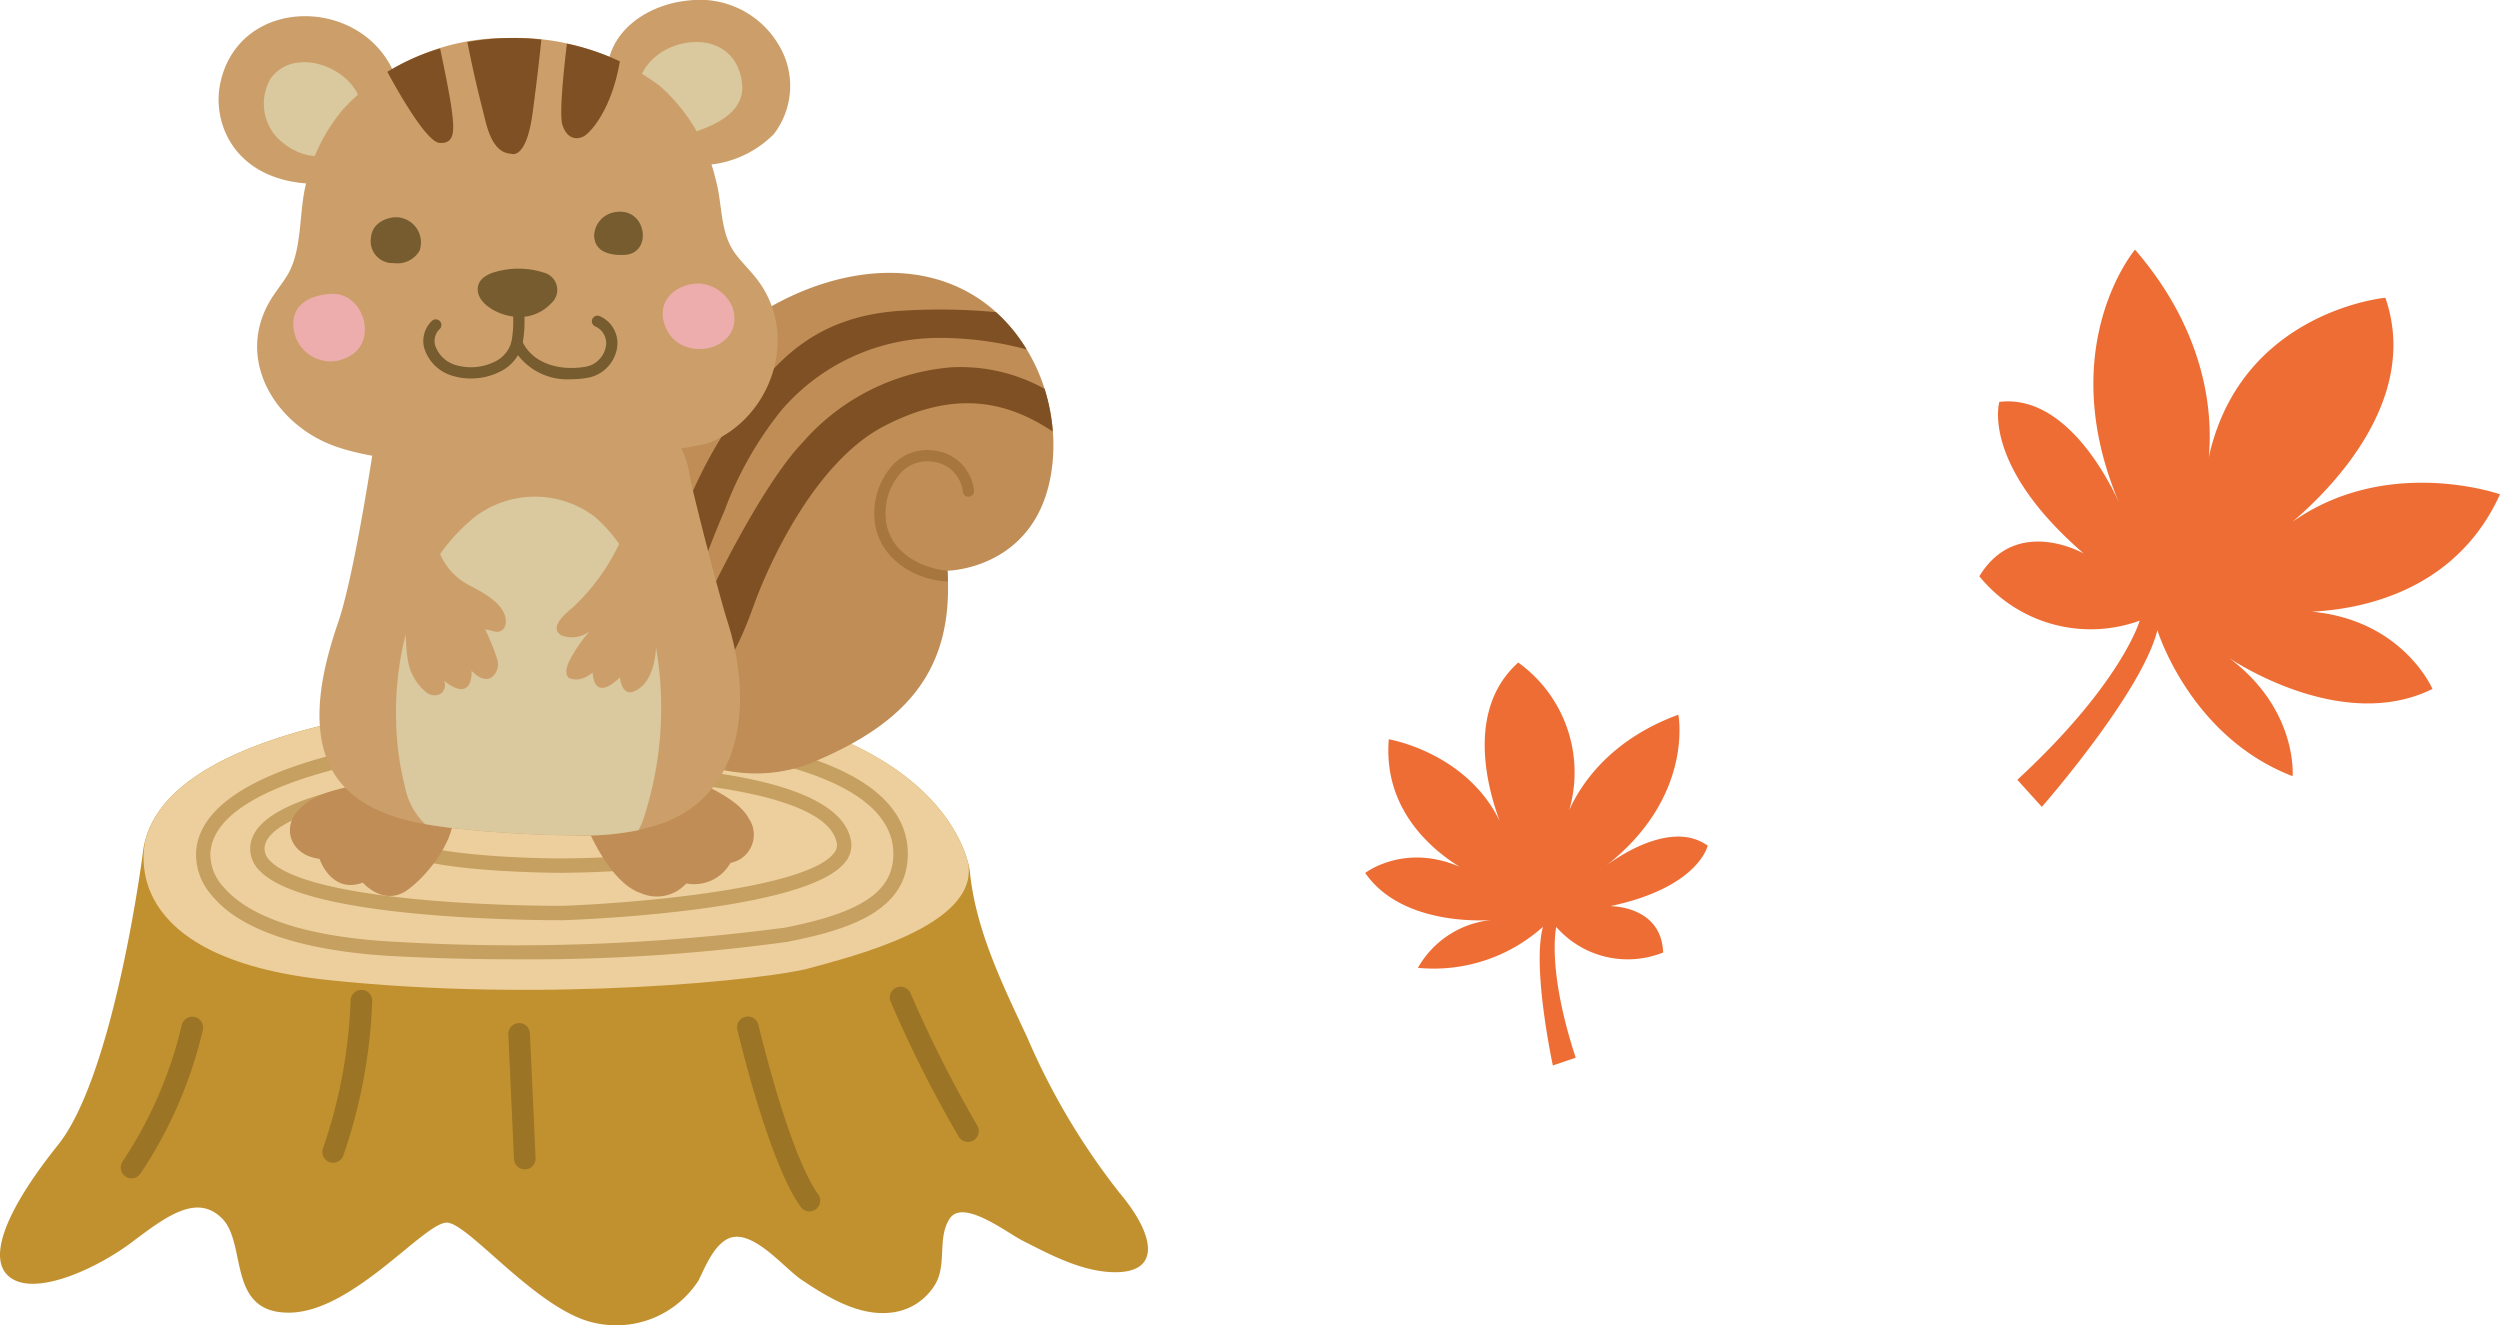 <svg xmlns="http://www.w3.org/2000/svg" width="172.621" height="91.499" viewBox="0 0 172.621 91.499">
  <g id="squirrel1" transform="translate(-698.5 -3833.501)">
    <g id="グループ_392" data-name="グループ 392">
      <path id="パス_699" data-name="パス 699" d="M37.273,48.162S11.035,48.67,9.864,58.884c0,0-1.952,15.289-5.856,20.169S-.97,87.252.884,88.326s5.857-.781,8.2-2.538,4.49-3.416,6.247-1.659.293,6.572,4.685,6.507,9.342-6.312,10.869-6.214,6.311,6.149,10.215,6.93a6.752,6.752,0,0,0,7.125-2.927c.46-.918.971-2.236,1.882-2.808,1.668-1.046,3.983,1.914,5.265,2.769,1.765,1.176,3.912,2.5,6.128,2.25A4.045,4.045,0,0,0,64.622,88.6c.752-1.391.093-3.165.961-4.467.918-1.377,3.959.989,4.98,1.509,1.9.969,4.078,2.134,6.261,2.2,3.318.1,3.026-2.44.488-5.466a47.776,47.776,0,0,1-6.378-10.733c-1.7-3.648-3.57-7.421-3.969-11.484,0,0-1.269-12.922-29.692-11.993" transform="translate(698.5 3833.501)" fill="#c2912f"/>
      <path id="パス_700" data-name="パス 700" d="M22.553,67.658c15.227,1.635,30.653-.049,33.336-.805s11.853-2.9,10.944-7.333c-.7-2.586-4.953-12.162-29.56-11.357,0,0-24.365.473-27.181,9.649-.23.815-1.933,8.3,12.461,9.846" transform="translate(698.5 3833.501)" fill="#edcf9d"/>
      <path id="パス_701" data-name="パス 701" d="M9.082,81.362A.747.747,0,0,1,8.463,80.2a29.01,29.01,0,0,0,4.084-9.408.747.747,0,0,1,1.466.286A30,30,0,0,1,9.7,81.032a.746.746,0,0,1-.62.33" transform="translate(698.5 3833.501)" fill="#9b7425"/>
      <path id="パス_702" data-name="パス 702" d="M23.009,80.288a.747.747,0,0,1-.7-1.014,35.092,35.092,0,0,0,1.9-10.213.746.746,0,1,1,1.491.071,36.615,36.615,0,0,1-2,10.677.747.747,0,0,1-.7.479" transform="translate(698.5 3833.501)" fill="#9b7425"/>
      <path id="パス_703" data-name="パス 703" d="M36.235,80.743a.746.746,0,0,1-.745-.712l-.39-8.608a.746.746,0,0,1,1.491-.068l.39,8.608a.745.745,0,0,1-.711.779h-.035" transform="translate(698.5 3833.501)" fill="#9b7425"/>
      <path id="パス_704" data-name="パス 704" d="M55.889,83.645a.745.745,0,0,1-.6-.309C53.1,80.316,51,71.48,50.914,71.105a.746.746,0,0,1,1.453-.342c.021.089,2.114,8.919,4.126,11.7a.747.747,0,0,1-.6,1.184" transform="translate(698.5 3833.501)" fill="#9b7425"/>
      <path id="パス_705" data-name="パス 705" d="M66.834,78.845a.748.748,0,0,1-.634-.351,86.15,86.15,0,0,1-4.7-9.321.746.746,0,0,1,1.371-.591,86.149,86.149,0,0,0,4.6,9.121.746.746,0,0,1-.632,1.142" transform="translate(698.5 3833.501)" fill="#9b7425"/>
      <path id="パス_706" data-name="パス 706" d="M35.421,66.237c-2.574,0-5.316-.062-8.17-.212-4.367-.231-10.1-1.141-12.6-4.169a4.271,4.271,0,0,1-1.114-3.018c.5-7.9,23.574-8.713,24.557-8.744h.024c9.28.151,16.025,1.209,20.049,3.145,2.992,1.439,4.511,3.359,4.517,5.706.01,3.918-3.987,5.241-8.308,6.086a130.438,130.438,0,0,1-18.951,1.206M38.109,51.09c-6.452.2-23.232,2.006-23.583,7.821,0,.013,0,.025,0,.037a3.293,3.293,0,0,0,.926,2.314c1.268,1.5,4.354,3.373,11.856,3.769a142.41,142.41,0,0,0,26.877-.976c5.336-1.044,7.51-2.524,7.5-5.108-.012-4.819-8.384-7.61-23.576-7.857m-24.08,7.791h0Z" transform="translate(698.5 3833.501)" fill="#c6a060"/>
      <path id="パス_707" data-name="パス 707" d="M38.732,60.268h-.058c-.023,0-2.469-.007-5.071-.208-5.414-.418-6.23-1.265-6.5-1.544a1.113,1.113,0,0,1-.34-.823c.028-.8.729-1.773,5.94-2.227,2.69-.234,5.4-.22,5.478-.221.931,0,9.077.064,10.753,1.8a1.242,1.242,0,0,1,.379.919c-.026.748-.681,1.662-5.549,2.089-2.31.2-4.64.212-5.034.212m-1.019-4.029c-6.593,0-9.934.943-9.954,1.489a.2.2,0,0,0,.062.1c1,1.042,7.192,1.44,10.856,1.446.027,0,2.532.01,5.008-.208,4.412-.387,4.635-1.125,4.635-1.132s0-.085-.1-.193c-1.043-1.082-6.711-1.493-10.039-1.5h0c-.157,0-.312,0-.465,0" transform="translate(698.5 3833.501)" fill="#c6a060"/>
      <path id="パス_708" data-name="パス 708" d="M38.663,63.54c-.916,0-4.777-.022-8.9-.364-6.4-.53-10.374-1.552-11.817-3.038a2.136,2.136,0,0,1-.671-1.594c.08-2.223,3.552-3.823,10.612-4.892C32.9,52.893,37.953,52.7,38,52.7h.008a83.876,83.876,0,0,1,9.839.471c6.807.781,10.478,2.423,10.913,4.879a1.828,1.828,0,0,1-.429,1.515c-2.674,3.3-17.756,3.917-19.467,3.976h-.2m-.627-9.847c-7.587.281-19.66,1.855-19.769,4.886a1.164,1.164,0,0,0,.39.865c.873.9,3.523,2.1,11.185,2.74,4.653.386,8.96.362,9,.36,4.51-.156,16.692-1.109,18.714-3.607a.855.855,0,0,0,.223-.716c-.713-4.033-14.494-4.638-19.747-4.528" transform="translate(698.5 3833.501)" fill="#c6a060"/>
      <path id="パス_709" data-name="パス 709" d="M24.641,54.213c-1.421.269-3.142.658-4.133,1.833-1.039,1.23-.395,3.022,1.556,3.26,0,0,.8,2.45,2.988,1.636,0,0,1.475,1.73,3.154.458s3.186-3.612,3.094-5.087-4.97-2.42-6.659-2.1" transform="translate(698.5 3833.501)" fill="#bf8d55"/>
      <path id="パス_710" data-name="パス 710" d="M47.691,53.827s3.2,1.119,4.019,2.7a1.977,1.977,0,0,1-1.272,3.053A2.87,2.87,0,0,1,47.386,61a2.737,2.737,0,0,1-3.155.662c-2.136-.713-3.662-4.477-3.662-4.477s-.458-2.137,2.8-3.358a7.31,7.31,0,0,1,4.324,0" transform="translate(698.5 3833.501)" fill="#bf8d55"/>
      <path id="パス_711" data-name="パス 711" d="M44.048,50.471s5.83,4.782,12.138,2.137,9.692-6.258,9.234-13.2c0,0,6.486-.08,7.25-7.4.483-4.635-1.74-9.64-5.915-11.883-6.692-3.6-16.057.905-19.837,6.872a13.938,13.938,0,0,0-2.1,6.234c-.687,7.784-3.749,14.8-.768,17.246" transform="translate(698.5 3833.501)" fill="#bf8d55"/>
      <path id="パス_712" data-name="パス 712" d="M65.649,25.365a15.288,15.288,0,0,0-10.226,5.183c-2.976,3.135-6.592,10.748-7.188,12.131s-1.389,4.079,0,4.485,2.839-2.645,3.793-5.316,4.158-9.92,9.042-12.439c4.724-2.435,8.309-1.816,11.622.388a12.937,12.937,0,0,0-.566-2.947,11.97,11.97,0,0,0-6.477-1.485" transform="translate(698.5 3833.501)" fill="#7f5023"/>
      <path id="パス_713" data-name="パス 713" d="M62.09,21.465c-6.07.433-8.587,3.716-10.837,6.588a30.949,30.949,0,0,0-3.464,5.984c-.253.539-.633,1.187-.964,1.867a4.041,4.041,0,0,0-.538,3.112c.2.489.505,1.034,1.074,1.125.987.157,1.119-.968,1.376-1.659q.6-1.625,1.288-3.218a24.756,24.756,0,0,1,3.925-6.931,14.315,14.315,0,0,1,10.735-5,23.2,23.2,0,0,1,6.2.794,11.423,11.423,0,0,0-2.112-2.572,41.122,41.122,0,0,0-6.684-.086" transform="translate(698.5 3833.501)" fill="#7f5023"/>
      <path id="パス_714" data-name="パス 714" d="M25.7,31.465s-1.263,8.323-2.332,11.452-2.671,8.776.84,11.828c1.86,1.618,4.469,2.118,6.842,2.412a82.989,82.989,0,0,0,8.5.525A16.441,16.441,0,0,0,45.88,56.8c5.695-2.227,5.986-8.782,4.355-13.88-.611-1.908-2.365-8.774-2.6-10a6.255,6.255,0,0,0-2.956-4.549,10.869,10.869,0,0,0-3.935-1.019c-4.6-.513-12.965-1.38-15.044,4.112" transform="translate(698.5 3833.501)" fill="#cc9f6a"/>
      <path id="パス_715" data-name="パス 715" d="M44.354,40.989a10.82,10.82,0,0,0-3.248-5.277,6.848,6.848,0,0,0-8.4.044,12.641,12.641,0,0,0-3.869,5.5,21.505,21.505,0,0,0-1.483,8.565,19.5,19.5,0,0,0,.582,4.389A4.923,4.923,0,0,0,29.347,56.9c.574.1,1.147.186,1.709.256a82.915,82.915,0,0,0,8.5.525,19.758,19.758,0,0,0,4.533-.358,4.974,4.974,0,0,0,.365-.856,24.589,24.589,0,0,0-.1-15.479" transform="translate(698.5 3833.501)" fill="#dac89e"/>
      <path id="パス_716" data-name="パス 716" d="M30.088,37.529c.183.309.269.707.447,1.041A4.423,4.423,0,0,0,32.377,40.4c.892.469,2.5,1.264,2.551,2.458.02.467-.264.864-.77.747L33.5,43.45c.023.006.074.161.084.181q.115.253.226.509a12.277,12.277,0,0,1,.488,1.289,1.134,1.134,0,0,1-.349,1.338c-.491.314-1.048-.1-1.388-.45,0,0,.157,2.306-1.906.687a.716.716,0,0,1-.218.891.89.89,0,0,1-1.015-.1,3.569,3.569,0,0,1-1.173-1.813c-.345-1.273-.063-2.771-.7-3.957a9.111,9.111,0,0,0-.915-1.526,1.94,1.94,0,0,1,.536-2.527,2.9,2.9,0,0,1,2.224-.932.944.944,0,0,1,.7.488" transform="translate(698.5 3833.501)" fill="#cc9f6a"/>
      <path id="パス_717" data-name="パス 717" d="M46.287,39.3c-.793,1.425-.937,3.816-.988,5.342-.036,1.086-.38,2.665-1.563,3.113-.628.238-.885-.484-.927-.984-1.882,1.806-1.882-.331-1.882-.331-1.013.814-1.682.339-1.682.339-.364-.42.074-1.174.291-1.557a10.213,10.213,0,0,1,1.193-1.648,2.016,2.016,0,0,1-1.975.293c-.881-.553.319-1.529.77-1.9a14.586,14.586,0,0,0,3.331-4.63l.069-.129a2.016,2.016,0,0,1,2.365,0,1.667,1.667,0,0,1,1,2.094" transform="translate(698.5 3833.501)" fill="#cc9f6a"/>
      <path id="パス_718" data-name="パス 718" d="M27.518,6.668a4.014,4.014,0,0,0-.333-1.688C24.855-.3,16.479-.284,15.208,5.753,14.6,8.653,16.353,12.7,22,12.7a5.527,5.527,0,0,0,4.257-2.46,6.636,6.636,0,0,0,1.261-3.57" transform="translate(698.5 3833.501)" fill="#cc9f6a"/>
      <path id="パス_719" data-name="パス 719" d="M20.541,4.324a2.658,2.658,0,0,0-1.879,1.138,3.462,3.462,0,0,0,.3,3.84c.906,1.09,2.642,1.843,3.574,1.259,0,0,2.136.2,2.442-2.534.249-2.228-2.342-3.993-4.435-3.7" transform="translate(698.5 3833.501)" fill="#dac89e"/>
      <path id="パス_720" data-name="パス 720" d="M41.911,5.185c0-3.085,2.9-4.921,5.7-5.159a6.319,6.319,0,0,1,6.108,2.993,5.461,5.461,0,0,1-.295,6.25A7.284,7.284,0,0,1,45.354,10.8a6.224,6.224,0,0,1-3.443-5.619" transform="translate(698.5 3833.501)" fill="#cc9f6a"/>
      <path id="パス_721" data-name="パス 721" d="M44.058,6.636c-.317-3.94,6.652-5.554,7.178-.873.233,2.064-2.021,2.956-3.64,3.47a2.756,2.756,0,0,1-3.538-2.6" transform="translate(698.5 3833.501)" fill="#dac89e"/>
      <path id="パス_722" data-name="パス 722" d="M35.1,2.625A15.292,15.292,0,0,0,23.7,7.534a12.221,12.221,0,0,0-2.622,5.372c-.441,1.939-.209,4.439-1.269,6.15-.376.607-.844,1.156-1.2,1.776-2.223,3.873.18,8.055,3.87,9.716,6.512,2.932,25.03.629,26.556,0,4.284-1.767,6.186-7.437,3.233-11.269-.469-.609-1.032-1.142-1.491-1.759-1.09-1.467-.877-3.417-1.356-5.112a12.425,12.425,0,0,0-3.867-6.477A16.576,16.576,0,0,0,35.1,2.625" transform="translate(698.5 3833.501)" fill="#cc9f6a"/>
      <path id="パス_723" data-name="パス 723" d="M22.7,20.31s-2.791.081-2.409,2.479a2.563,2.563,0,0,0,3.834,1.805C26.166,23.52,25.063,20,22.7,20.31" transform="translate(698.5 3833.501)" fill="#edadad"/>
      <path id="パス_724" data-name="パス 724" d="M48.257,19.573A2.7,2.7,0,0,1,50.57,21.2c1.011,3.059-3.744,4.073-4.684,1.194-.569-1.743.9-2.815,2.371-2.819" transform="translate(698.5 3833.501)" fill="#edadad"/>
      <path id="パス_725" data-name="パス 725" d="M27.189,15.006s-1.475.108-1.577,1.431a1.51,1.51,0,0,0,1.577,1.729,1.766,1.766,0,0,0,1.781-.854,1.739,1.739,0,0,0-1.781-2.306" transform="translate(698.5 3833.501)" fill="#765c2f"/>
      <path id="パス_726" data-name="パス 726" d="M42.656,14.629a1.7,1.7,0,0,0-1.63,1.6c0,1.474,1.738,1.373,2.014,1.373,2.012,0,1.678-3.151-.384-2.978" transform="translate(698.5 3833.501)" fill="#765c2f"/>
      <path id="パス_727" data-name="パス 727" d="M34.24,18.764c-.731.2-1.289.588-1.252,1.284.051.967,1.478,1.781,2.723,1.832a2.913,2.913,0,0,0,2.323-.916,1.232,1.232,0,0,0-.491-2.143,5.75,5.75,0,0,0-3.3-.057" transform="translate(698.5 3833.501)" fill="#765c2f"/>
      <path id="パス_728" data-name="パス 728" d="M32.509,26.133a4.278,4.278,0,0,1-1.351-.211,2.874,2.874,0,0,1-1.872-1.906,1.931,1.931,0,0,1,.521-1.845.389.389,0,0,1,.563.538,1.145,1.145,0,0,0-.329,1.12A2.107,2.107,0,0,0,31.4,25.185a3.7,3.7,0,0,0,2.824-.242,2.138,2.138,0,0,0,1.09-1.338,7.82,7.82,0,0,0,.024-2.65.389.389,0,1,1,.773-.082,8.383,8.383,0,0,1-.043,2.923A2.87,2.87,0,0,1,34.6,25.625a4.414,4.414,0,0,1-2.092.508" transform="translate(698.5 3833.501)" fill="#765c2f"/>
      <path id="パス_729" data-name="パス 729" d="M39.466,26.185a4.307,4.307,0,0,1-4.125-2.324.389.389,0,0,1,.708-.322c.763,1.676,2.8,2.094,4.481,1.765a1.737,1.737,0,0,0,1.311-1.42,1.256,1.256,0,0,0-.761-1.352.389.389,0,1,1,.355-.693,2.043,2.043,0,0,1,1.176,2.154,2.51,2.51,0,0,1-1.931,2.074,6.334,6.334,0,0,1-1.214.118" transform="translate(698.5 3833.501)" fill="#765c2f"/>
      <path id="パス_730" data-name="パス 730" d="M30.34,9.867c1.116.09,1.023-.953.847-2.3-.145-1.106-.626-3.415-.8-4.221A15.194,15.194,0,0,0,26.744,4.96c.725,1.342,2.695,4.834,3.6,4.907" transform="translate(698.5 3833.501)" fill="#7f5023"/>
      <path id="パス_731" data-name="パス 731" d="M35.291,10.615s1.041.506,1.49-2.847c.363-2.71.54-4.464.6-5.036A18.377,18.377,0,0,0,35.1,2.625a17.848,17.848,0,0,0-2.829.276q.456,2.334,1.046,4.638c.261,1.02.583,3.014,1.973,3.076" transform="translate(698.5 3833.501)" fill="#7f5023"/>
      <path id="パス_732" data-name="パス 732" d="M38.831,8.617c.293.919.9,1.06,1.42.825S42.245,7.534,42.8,4.235a16.619,16.619,0,0,0-3.655-1.221c-.109.881-.572,4.789-.312,5.6" transform="translate(698.5 3833.501)" fill="#7f5023"/>
      <path id="パス_733" data-name="パス 733" d="M65.42,39.406c-1.8-.161-4.021-1.268-4.251-3.512A4.176,4.176,0,0,1,62.248,32.6a2.479,2.479,0,0,1,2.083-.725,2.348,2.348,0,0,1,2.152,2.069.379.379,0,0,0,.424.35.39.39,0,0,0,.35-.425,3.12,3.12,0,0,0-2.84-2.768,3.243,3.243,0,0,0-2.717.947,4.978,4.978,0,0,0-1.305,3.92c.263,2.565,2.763,4.111,5.058,4.179-.006-.245-.016-.492-.033-.746h0" transform="translate(698.5 3833.501)" fill="#a7753e"/>
    </g>
    <path id="パス_734" data-name="パス 734" d="M29.918,26.505s-1.21,4.3-8.449,10.991l1.693,1.868s6.909-7.881,7.979-12.2c0,0,2.243,7.357,9.335,10.081,0,0,.39-4.583-4.382-8.161,0,0,7.7,5.286,14.04,2.136,0,0-2.493-5.827-10.525-5.369,0,0,10.96,1.247,15.188-8.069,0,0-8.8-3.1-15.594,2.9,0,0,10.762-7.562,7.678-16.474,0,0-11.088,1.032-12.481,12.741,0,0,2.3-7.836-4.806-16.061,0,0-5.736,6.8-1,17.713,0,0-3.17-7.832-8.366-7.2,0,0-1.306,4.3,5.826,10.469,0,0-4.648-2.661-7.206,1.573a9.9,9.9,0,0,0,11.07,3.063" transform="translate(816.324 3849.85)" fill="#ed6d34"/>
    <path id="パス_735" data-name="パス 735" d="M13.193,18.256s-.683,2.862,1.343,9.027l-1.579.537s-1.455-6.744-.683-9.576A11.288,11.288,0,0,1,3.64,21.079,6.56,6.56,0,0,1,8.8,17.771s-6.149.591-8.8-3.243c0,0,3.315-2.565,7.807.26,0,0-6.733-2.775-6.177-9.491,0,0,6.083,1.015,8.073,6.643,0,0-3.783-7.788.865-11.941a9.34,9.34,0,0,1,3.111,11.32S14.873,6.072,21.622,3.6c0,0,1.127,5.745-5.122,10.526,0,0,4.351-3.5,7.149-1.483,0,0-.627,2.893-6.733,4.176,0,0,3.54-.051,3.656,3.2a6.56,6.56,0,0,1-7.38-1.763" transform="translate(792.765 3879.25)" fill="#ed6d34"/>
  </g>
</svg>
